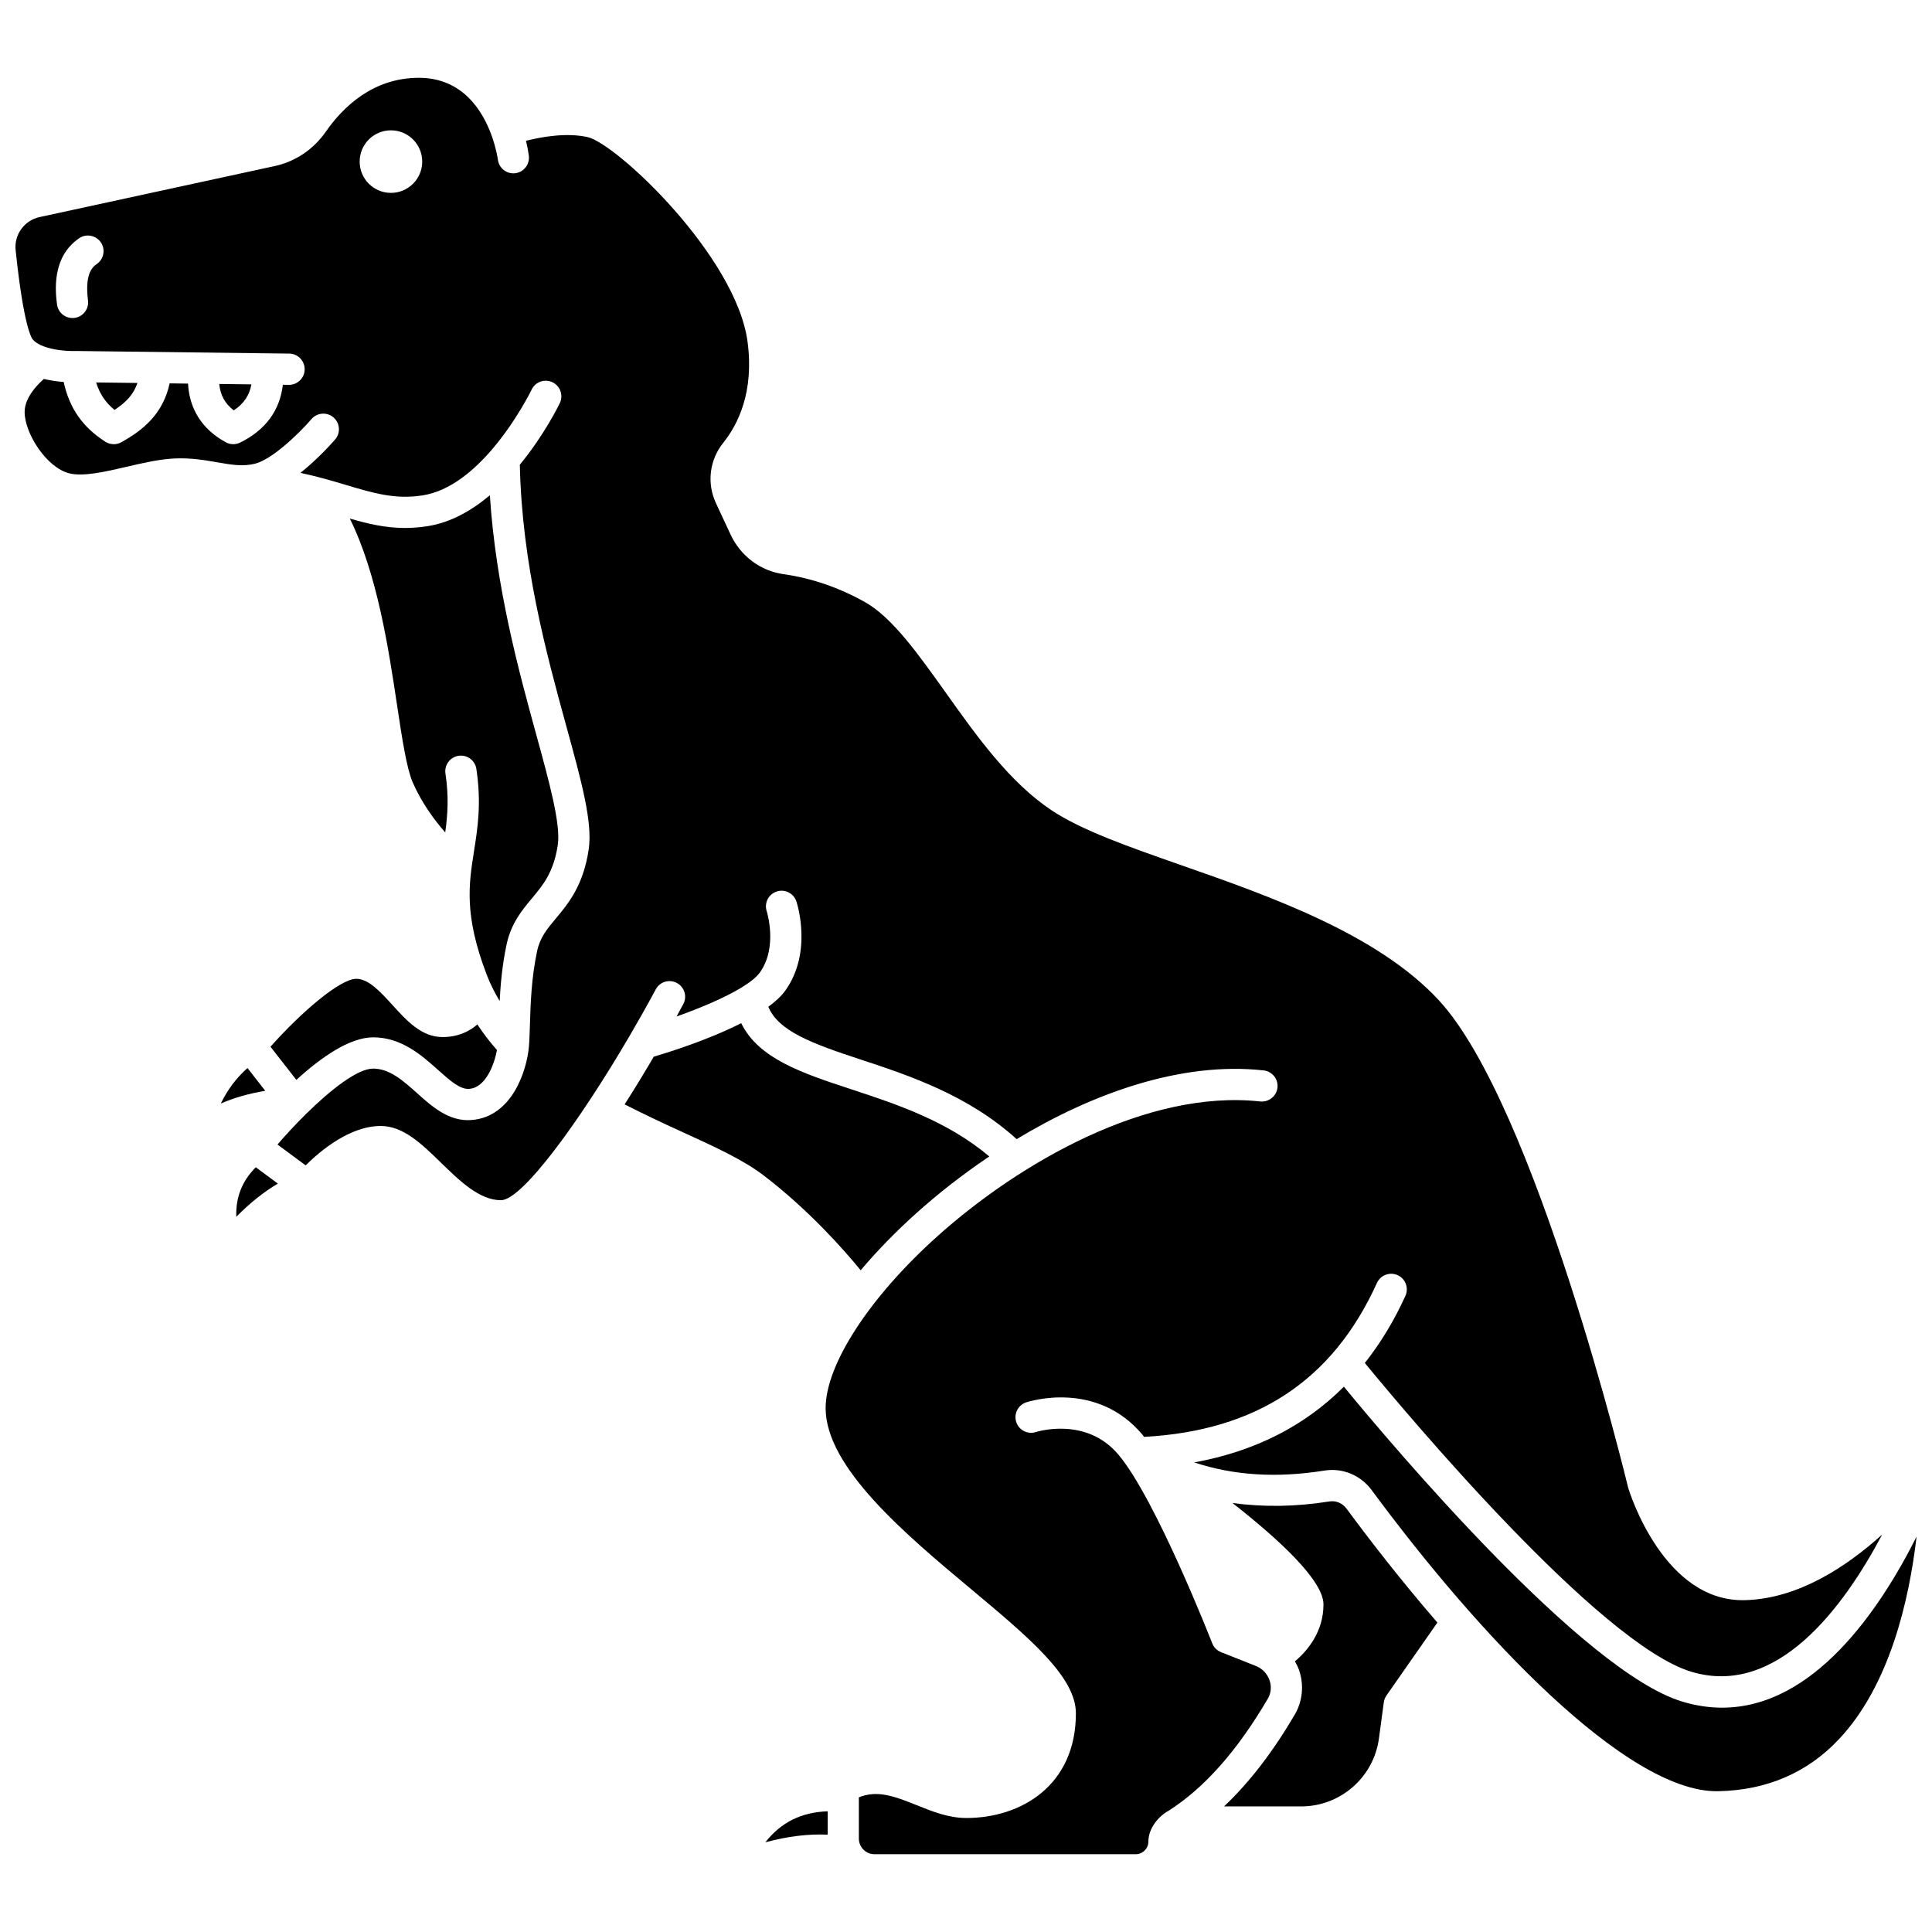 <?xml version="1.0" encoding="UTF-8"?>
<!-- Uploaded to: ICON Repo, www.svgrepo.com, Generator: ICON Repo Mixer Tools -->
<svg width="800px" height="800px" version="1.1" viewBox="144 144 512 512" xmlns="http://www.w3.org/2000/svg">
 <defs>
  <clipPath id="b">
   <path d="m460 511h191.9v108h-191.9z"/>
  </clipPath>
  <clipPath id="a">
   <path d="m148.09 164h494.91v472h-494.91z"/>
  </clipPath>
 </defs>
 <path d="m215.68 421.39 6.856 8.789c6.523-5.949 14.102-11.273 20.348-11.273 7.527 0 12.859 4.758 17.152 8.59 3.148 2.809 5.859 5.266 8.301 5.062 4.328-0.328 6.621-6.285 7.363-10.289-1.91-2.18-3.664-4.438-5.191-6.789-2.164 1.891-5.16 3.348-9.242 3.348-5.543 0-9.461-4.309-13.25-8.473-3.117-3.422-6.336-6.965-9.574-6.965-4.352 0-14.684 8.922-22.762 18z"/>
 <path d="m372.09 480.63c4.281-5.074 9.242-10.191 14.855-15.223 5.684-5.094 12.18-10.195 19.23-14.938-11.125-9.379-24.488-13.82-36.438-17.746-13.133-4.316-24.707-8.148-29.312-17.578-8.602 4.379-18.914 7.629-23.168 8.879-2.316 3.969-4.934 8.285-7.727 12.648 4.949 2.519 9.902 4.859 14.734 7.062 8.961 4.086 16.699 7.609 22.16 11.801 11.91 9.133 21.055 19.457 25.664 25.094z"/>
 <path d="m209.59 427.04c-2.93 2.586-5.281 5.707-7.07 9.402 3.617-1.57 7.566-2.66 11.773-3.367z"/>
 <path d="m206.62 466.47c3.66-3.738 7.301-6.59 11.012-8.809l-5.844-4.324c-3.613 3.598-5.344 7.934-5.168 13.133z"/>
 <path d="m346.83 632.23c5.977-1.613 11.359-2.254 16.508-2.027v-6.188c-6.953 0.234-12.355 2.898-16.508 8.215z"/>
 <path d="m273 402.35c0.926 2.422 2.094 4.715 3.414 6.949 0.234-4.449 0.684-9.535 1.809-14.891 1.203-5.715 4.144-9.23 6.734-12.328 2.977-3.559 5.785-6.922 6.863-14.195 0.809-5.481-2.215-16.484-5.715-29.227-4.613-16.785-10.711-39.078-12.289-63.406-4.75 3.996-10.266 7.188-16.426 8.176-2.129 0.34-4.129 0.492-6.055 0.492-5.176 0-9.789-1.102-14.625-2.492 7.281 14.766 10.227 34.297 12.496 49.328 1.367 9.051 2.547 16.871 4.164 20.578 2.41 5.516 5.777 10.035 8.617 13.262 0.641-4.621 0.996-9.395 0.062-15.59-0.34-2.258 1.215-4.371 3.481-4.711 2.266-0.344 4.371 1.223 4.711 3.477 1.375 9.137 0.352 15.605-0.633 21.859-1.375 8.703-2.672 16.918 3.391 32.719z"/>
 <path d="m205.95 252.75c2.664-1.75 4.156-3.992 4.676-6.887l-8.523-0.109c0.281 2.934 1.504 5.211 3.848 6.996z"/>
 <path d="m174.35 252.63c3.269-2.137 5.121-4.301 6.074-7.141l-10.957-0.137c1.059 3.328 2.734 5.531 4.883 7.277z"/>
 <path d="m496.29 541.9c-9.023 1.438-17.582 1.52-25.68 0.406 12.801 10.031 24.125 20.664 24.125 26.895 0 7.223-4.203 12.227-7.562 15.074 0.418 0.75 0.816 1.516 1.098 2.34 1.352 3.945 0.93 8.25-1.164 11.812-5.863 9.98-12.059 17.988-18.723 24.289h20.484c10.34 0 19.176-7.727 20.559-17.973l1.297-9.605c0.086-0.652 0.332-1.277 0.707-1.816l13.496-19.328c-9.891-11.418-18.32-22.383-24.062-30.164-1.09-1.473-2.816-2.219-4.574-1.93z"/>
 <g clip-path="url(#b)">
  <path d="m600.38 596.55c-3.383 0-6.891-0.504-10.531-1.598-26.316-7.914-76.824-67.793-89.707-83.469-10.43 10.457-23.684 17.16-39.648 20.07 10.375 3.449 21.758 4.195 34.496 2.164 4.789-0.766 9.598 1.215 12.52 5.176 28.52 38.664 67.422 79.801 91.414 79.801 0.137 0 0.266 0 0.402-0.004 12.891-0.25 23.688-4.906 32.066-13.84 13.383-14.258 18.555-36.73 20.52-53.633-9.848 19.609-27.359 45.332-51.531 45.332z"/>
 </g>
 <g clip-path="url(#a)">
  <path d="m480.44 589.29c-0.598-1.73-1.906-3.113-3.609-3.785l-9.25-3.672c-1.07-0.426-1.918-1.273-2.332-2.348-0.148-0.379-14.941-38.254-24.883-50.023-8.602-10.18-21.684-6-21.812-5.965-2.195 0.719-4.516-0.461-5.231-2.629-0.719-2.168 0.457-4.512 2.629-5.227 0.762-0.254 18.559-5.926 30.734 8.48 0.168 0.199 0.348 0.449 0.516 0.668 29.777-1.621 49.996-14.961 61.703-40.797 0.949-2.074 3.398-3.008 5.481-2.062 2.082 0.945 3.004 3.394 2.062 5.481-3.019 6.664-6.625 12.57-10.754 17.793 10.914 13.297 62.156 74.496 86.531 81.828 22.578 6.793 40.195-16.77 50.574-36.367-9.605 8.676-22.305 16.949-36.133 17.387-21.645 0.789-30.801-28.492-31.172-29.734-0.301-1.234-24.52-101.57-50.258-129.31-16.281-17.547-44.949-27.586-67.988-35.648-14.27-4.996-26.594-9.312-34.555-14.609-11.141-7.422-19.73-19.484-28.027-31.145-7.316-10.277-14.23-19.988-21.441-24.043-8.621-4.844-16.469-6.691-21.535-7.394-6.141-0.848-11.41-4.781-14.086-10.52l-3.867-8.293c-2.477-5.309-1.727-11.449 1.941-16.023 3.902-4.871 8.191-13.461 6.438-26.715-3.012-22.715-34.742-52.578-42.406-54.285-5.606-1.25-12.238-0.055-16.324 0.977 0.352 1.418 0.605 2.762 0.758 3.969 0.285 2.269-1.316 4.336-3.586 4.629-2.258 0.281-4.324-1.316-4.613-3.586-0.043-0.297-0.434-2.953-1.621-6.289-0.012-0.027-0.039-0.051-0.051-0.082s-0.004-0.066-0.016-0.098c-2.324-6.406-7.617-15.234-19.254-15.234-12.176 0-20.137 7.769-24.664 14.285-3.254 4.684-8.062 7.918-13.539 9.105l-62.293 13.516c-4.051 0.879-6.797 4.641-6.367 8.746 2.07 19.949 4.215 23.277 4.449 23.586 2.164 2.703 8.668 3.293 11.586 3.16l56.477 0.691c2.285 0.027 4.113 1.902 4.086 4.188-0.027 2.269-1.875 4.09-4.141 4.09h-0.055l-1.586-0.02c-0.77 6.766-4.59 12.031-11.328 15.324-0.574 0.281-1.195 0.422-1.816 0.422-0.688 0-1.375-0.172-1.996-0.512-6.262-3.445-9.621-8.781-9.988-15.539l-4.875-0.062c-1.797 8.355-7.379 12.57-12.785 15.59-0.625 0.352-1.32 0.527-2.016 0.527-0.777 0-1.555-0.219-2.234-0.652-6.023-3.867-9.516-8.848-11.047-15.84-1.492-0.109-3.324-0.336-5.238-0.797-2.137 1.852-5.106 5.195-5.106 8.75 0 5.715 5.863 14.805 11.863 16.27 3.723 0.914 9.598-0.449 15.273-1.77 4.305-0.996 8.754-2.031 12.742-2.184 4.309-0.18 7.957 0.465 11.168 1.023 3.832 0.664 6.844 1.188 10.125 0.336 4.43-1.16 11.457-7.848 14.84-11.793 1.492-1.734 4.109-1.926 5.836-0.438 1.734 1.488 1.934 4.102 0.441 5.836-0.648 0.754-4.453 5.078-9.195 8.855 4.621 0.988 8.59 2.164 12.094 3.211 7.309 2.184 13.094 3.91 20.371 2.742 7.191-1.152 13.578-6.594 18.496-12.383 0.012-0.012 0.02-0.027 0.031-0.043 6.316-7.449 10.207-15.449 10.277-15.59 0.988-2.066 3.449-2.934 5.519-1.949 2.059 0.984 2.934 3.453 1.949 5.516-0.293 0.617-4.117 8.457-10.598 16.332 0.555 26.336 7.055 50.145 12.328 69.328 4.051 14.762 6.984 25.43 5.922 32.629-1.414 9.586-5.453 14.414-8.703 18.297-2.348 2.809-4.203 5.023-4.984 8.719-1.512 7.191-1.719 13.926-1.883 19.336-0.07 2.285-0.133 4.281-0.273 5.91-0.566 6.379-4.469 18.641-15.219 19.449-5.961 0.48-10.449-3.578-14.438-7.141-3.734-3.336-7.269-6.484-11.637-6.484-4.09 0-11.125 5.481-17.711 11.965-0.008 0.008-0.016 0.016-0.023 0.023-2.688 2.644-5.297 5.453-7.602 8.133l7.465 5.519c3.984-3.953 11.758-10.434 19.895-10.434 5.973 0 10.801 4.703 15.918 9.68 5.039 4.91 10.25 9.988 15.945 9.988 5.59 0 20.707-20.676 33.996-43.379 0.062-0.125 0.133-0.234 0.207-0.352 2.352-4.023 4.648-8.098 6.816-12.145 1.082-2.016 3.578-2.773 5.606-1.691 2.012 1.082 2.773 3.59 1.688 5.606-0.508 0.953-1.109 2.059-1.777 3.273 6.18-2.188 12.688-4.914 17.172-7.644 0.031-0.02 0.062-0.043 0.094-0.062 2.176-1.332 3.883-2.664 4.797-3.938 4.844-6.723 1.859-16.16 1.824-16.258-0.703-2.168 0.477-4.504 2.644-5.215 2.16-0.719 4.5 0.457 5.215 2.613 0.184 0.547 4.379 13.5-2.969 23.699-1.055 1.465-2.625 2.879-4.465 4.238 2.75 6.481 11.434 9.691 24.711 14.055 12.719 4.184 28.32 9.41 41.098 21.016 20.035-12.086 43.52-20.625 65.461-18.215 2.273 0.254 3.91 2.293 3.664 4.57-0.254 2.269-2.297 3.887-4.57 3.664-29.984-3.277-63.848 16.27-85.508 35.68-18.02 16.145-29.664 34.043-29.664 45.586 0 15.738 21.297 33.543 38.414 47.855 15.594 13.035 27.906 23.336 27.906 33.031 0 19.16-14.578 27.734-29.023 27.734-4.738 0-9.023-1.727-13.164-3.398-6.195-2.5-10.512-4.012-15.328-2.078v10.93c0 2.289 1.859 4.148 4.148 4.148h69.215c1.855 0 3.363-1.512 3.363-3.363 0-3.453 2.664-6.699 5.297-8.121 9.469-6.027 18.16-15.777 26.324-29.672 0.895-1.512 1.066-3.258 0.488-4.941zm-310.81-375.31c-1.391 0.949-3.144 2.981-2.309 9.652 0.281 2.269-1.32 4.336-3.594 4.621-0.172 0.02-0.348 0.031-0.516 0.031-2.059 0-3.84-1.531-4.102-3.621-0.391-3.082-1.562-12.469 5.863-17.523 1.891-1.293 4.461-0.793 5.754 1.094 1.281 1.891 0.793 4.465-1.098 5.746zm77.973-18.863c-4.578 0-8.289-3.711-8.289-8.289 0-4.582 3.711-8.289 8.289-8.289 4.582 0 8.289 3.711 8.289 8.289 0 4.574-3.711 8.289-8.289 8.289z"/>
 </g>
</svg>